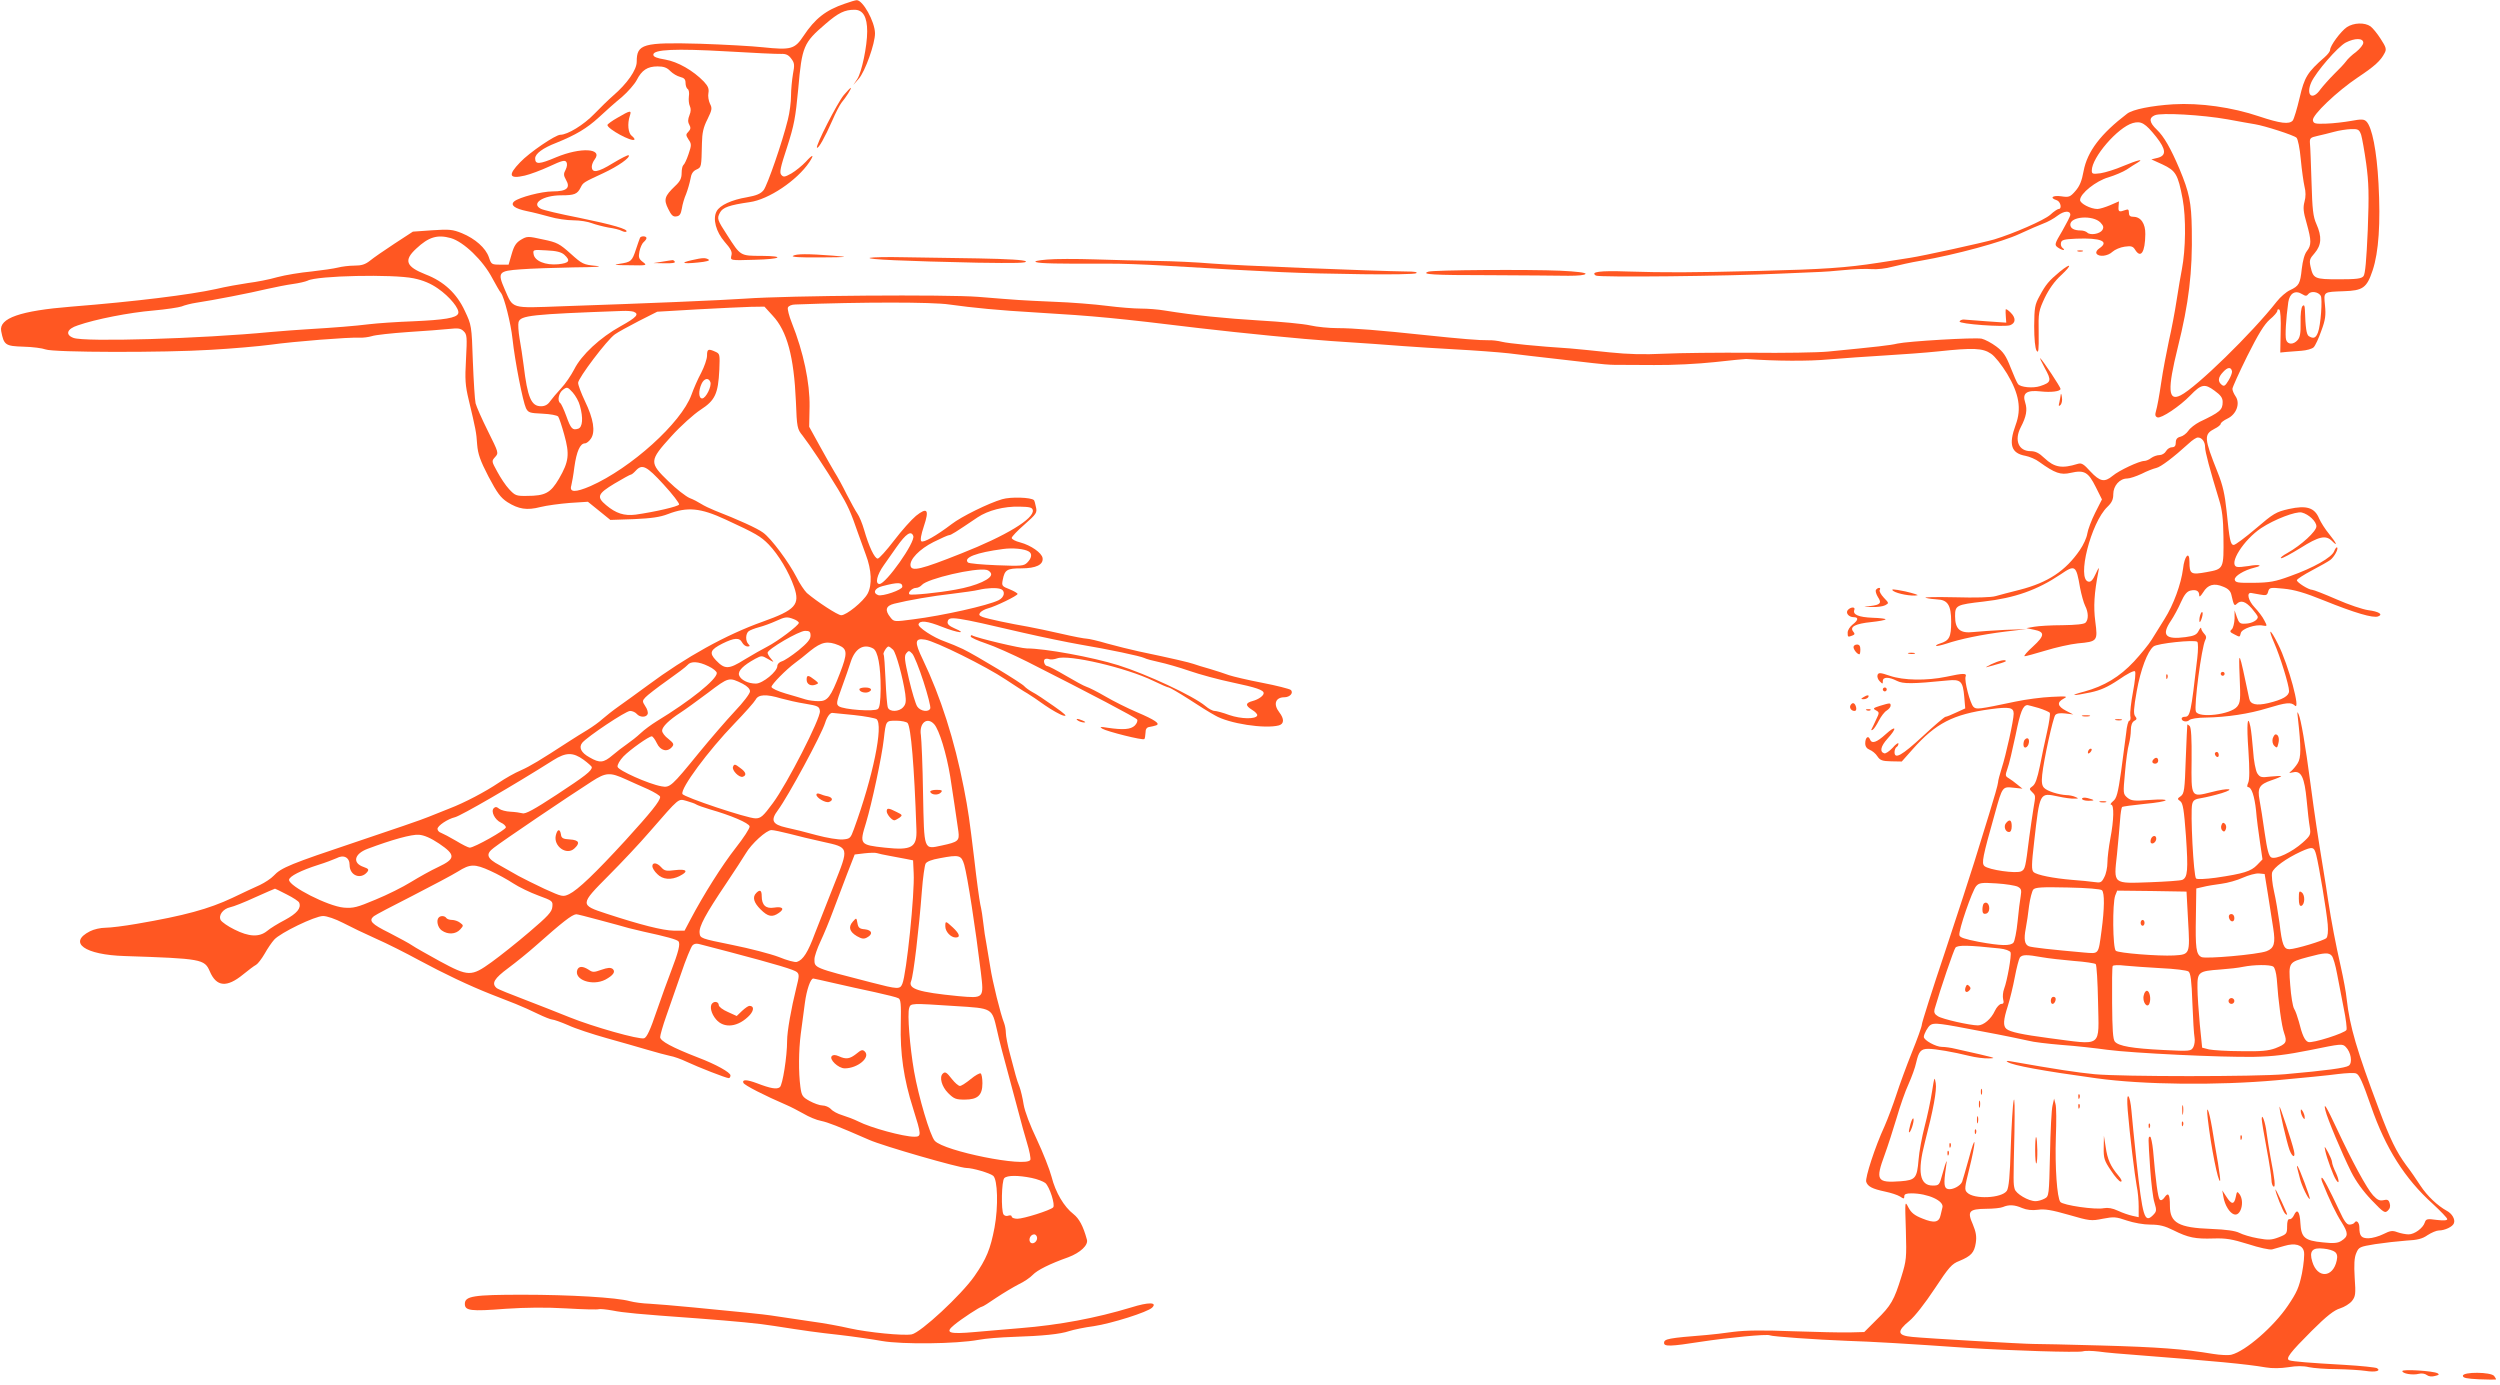 <?xml version="1.0" standalone="no"?>
<!DOCTYPE svg PUBLIC "-//W3C//DTD SVG 20010904//EN"
 "http://www.w3.org/TR/2001/REC-SVG-20010904/DTD/svg10.dtd">
<svg version="1.0" xmlns="http://www.w3.org/2000/svg"
 width="1280pt" height="709pt" viewBox="0 0 1280 709"
 preserveAspectRatio="xMidYMid meet">
<g transform="translate(0,709) scale(0.1,-0.1)"
fill="#ff5722" stroke="none">
<path d="M4325 7071 c-97 -33 -152 -76 -211 -165 -45 -68 -64 -73 -208 -58
-55 6 -200 14 -321 18 -294 8 -325 -1 -325 -92 0 -42 -49 -112 -121 -174 -22
-19 -66 -62 -97 -94 -53 -55 -136 -106 -173 -106 -25 0 -159 -91 -206 -141
-64 -66 -57 -87 24 -68 26 6 83 27 126 47 64 30 80 34 87 22 5 -8 4 -23 -4
-39 -11 -20 -11 -29 2 -52 24 -41 4 -59 -68 -59 -57 0 -171 -30 -197 -51 -22
-19 2 -37 65 -50 31 -6 84 -20 117 -29 33 -10 88 -18 121 -18 33 0 75 -7 95
-15 19 -7 57 -17 84 -22 28 -4 58 -11 68 -17 10 -5 21 -7 24 -4 12 12 -71 36
-242 71 -97 19 -186 40 -196 46 -52 27 11 69 105 69 67 0 82 6 99 40 13 26 14
26 117 74 75 35 139 80 129 91 -4 3 -40 -16 -82 -41 -76 -47 -107 -52 -107
-17 0 10 7 27 15 37 43 57 -72 63 -197 11 -87 -37 -108 -38 -108 -6 0 24 39
53 109 80 99 40 156 74 217 130 33 31 86 78 118 104 31 27 65 66 76 87 26 51
55 70 107 70 31 0 48 -6 65 -24 13 -13 35 -26 51 -30 20 -5 27 -12 27 -31 0
-13 5 -27 11 -31 6 -3 9 -20 6 -38 -2 -17 0 -39 5 -49 6 -13 6 -28 -2 -47 -8
-20 -9 -34 -1 -48 9 -16 7 -24 -4 -36 -14 -14 -14 -18 0 -40 16 -23 16 -29 0
-76 -9 -27 -21 -52 -26 -55 -5 -4 -9 -22 -9 -41 0 -27 -8 -43 -34 -67 -53 -51
-59 -68 -35 -116 16 -33 25 -42 42 -39 17 2 23 12 28 40 3 21 13 55 22 75 8
21 18 55 22 76 4 27 13 41 31 49 26 12 25 12 28 136 1 51 7 80 28 121 24 49
25 57 13 80 -7 15 -11 39 -8 54 4 22 -1 35 -23 59 -55 57 -134 102 -198 113
-43 7 -61 14 -61 25 0 27 113 32 375 17 135 -8 260 -14 279 -13 25 1 38 -5 52
-24 17 -22 18 -32 9 -79 -5 -30 -10 -80 -10 -112 0 -31 -7 -86 -16 -121 -29
-118 -105 -336 -124 -361 -15 -19 -36 -28 -86 -37 -78 -13 -139 -41 -155 -72
-21 -39 -3 -105 41 -156 31 -35 40 -52 35 -69 -6 -27 -10 -27 120 -23 133 3
160 19 34 20 -109 0 -107 -1 -175 105 -52 80 -54 86 -38 116 14 27 48 39 152
54 97 13 243 111 306 205 27 41 18 42 -18 2 -19 -20 -52 -47 -74 -60 -34 -19
-41 -20 -52 -7 -10 12 -4 39 30 142 36 112 43 150 57 298 19 218 27 236 139
332 67 58 99 73 149 73 44 0 65 -37 65 -111 0 -75 -28 -209 -51 -244 l-20 -30
28 32 c32 36 84 181 83 233 -1 60 -63 171 -94 169 -6 0 -33 -8 -61 -18z"/>
<path d="M12016 6951 c-31 -21 -86 -95 -86 -117 0 -7 -12 -23 -27 -36 -90 -79
-104 -102 -129 -209 -13 -56 -29 -108 -35 -116 -18 -21 -64 -15 -172 21 -139
47 -302 70 -440 62 -111 -7 -207 -26 -236 -48 -135 -103 -204 -193 -223 -294
-9 -50 -20 -77 -42 -102 -27 -31 -33 -33 -73 -27 -44 6 -61 -8 -23 -20 20 -6
29 -45 10 -45 -5 0 -25 -13 -43 -30 -32 -28 -188 -96 -287 -126 -63 -18 -364
-84 -430 -94 -30 -5 -102 -16 -160 -25 -168 -26 -285 -34 -610 -42 -356 -9
-482 -9 -680 -3 -140 5 -189 -2 -159 -21 16 -10 672 -3 944 10 105 5 199 9
210 9 11 0 63 4 115 9 52 5 117 8 143 5 28 -2 73 3 105 12 32 8 97 23 146 31
179 31 417 96 505 137 47 22 103 46 124 54 20 7 53 25 72 40 33 25 65 27 65 4
0 -7 -19 -43 -41 -82 -40 -67 -41 -72 -23 -85 10 -7 23 -13 28 -13 6 0 5 4 -2
9 -8 5 -12 17 -10 27 3 16 14 19 78 22 127 5 172 -14 118 -50 -12 -8 -18 -19
-14 -26 11 -19 58 -14 82 9 12 11 40 23 62 26 34 5 43 2 54 -16 29 -46 51 -13
52 80 1 54 -23 89 -61 89 -17 0 -23 6 -23 21 0 16 -4 19 -17 14 -33 -12 -38
-10 -36 17 l2 27 -46 -20 c-24 -10 -53 -19 -64 -19 -35 0 -89 28 -89 46 0 33
82 98 145 116 33 10 75 28 94 40 19 13 44 29 55 35 38 23 -1 13 -73 -17 -39
-17 -91 -33 -116 -37 -40 -5 -45 -4 -45 14 0 67 133 221 210 243 43 12 64 -1
120 -71 50 -64 53 -95 8 -107 l-33 -8 57 -26 c68 -32 79 -50 103 -176 18 -97
16 -258 -4 -362 -5 -25 -17 -94 -26 -153 -9 -60 -27 -155 -40 -211 -12 -57
-31 -154 -40 -217 -9 -63 -21 -127 -26 -142 -6 -21 -5 -29 7 -34 19 -7 115 57
169 113 55 57 73 61 123 24 32 -23 42 -37 42 -58 0 -41 -13 -52 -118 -102 -23
-12 -49 -32 -58 -46 -9 -13 -27 -27 -40 -30 -17 -4 -24 -13 -24 -30 0 -17 -6
-24 -20 -24 -10 0 -24 -9 -30 -20 -6 -11 -21 -20 -33 -20 -13 0 -32 -7 -43
-15 -10 -8 -26 -15 -35 -15 -26 0 -130 -49 -162 -76 -42 -35 -65 -30 -114 22
-35 39 -46 45 -65 39 -81 -25 -119 -19 -171 30 -27 26 -46 35 -70 35 -62 0
-85 56 -51 122 29 55 35 90 23 127 -16 48 7 65 79 57 53 -6 102 0 102 13 0 9
-88 142 -103 156 -6 6 4 -16 22 -49 36 -65 34 -74 -24 -93 -36 -12 -101 -6
-113 11 -5 6 -22 44 -38 85 -23 59 -37 80 -73 107 -24 18 -58 36 -75 40 -39 7
-375 -13 -431 -25 -37 -9 -100 -16 -355 -41 -52 -5 -230 -8 -395 -6 -165 1
-365 -1 -445 -5 -105 -5 -182 -3 -280 7 -74 8 -164 17 -200 20 -170 11 -318
26 -350 34 -19 5 -51 9 -70 8 -41 -1 -141 7 -330 27 -225 24 -362 35 -442 35
-42 0 -105 6 -140 14 -35 8 -151 19 -258 25 -180 11 -331 26 -486 51 -34 6
-89 10 -122 10 -34 0 -112 6 -174 14 -62 8 -185 18 -273 21 -180 8 -174 8
-385 25 -163 13 -972 7 -1195 -9 -113 -8 -516 -25 -935 -39 -270 -10 -251 -15
-296 87 -38 87 -32 94 82 102 49 4 170 8 269 10 121 1 158 4 114 8 -62 6 -68
9 -127 62 -57 51 -69 58 -142 73 -77 17 -81 17 -112 -1 -25 -15 -36 -31 -48
-73 l-16 -55 -44 0 c-43 0 -45 2 -57 38 -16 47 -70 95 -138 123 -47 19 -64 21
-152 15 l-99 -7 -95 -62 c-52 -34 -108 -73 -125 -87 -24 -19 -43 -25 -80 -25
-27 0 -65 -5 -84 -10 -20 -5 -81 -14 -135 -20 -55 -5 -134 -18 -175 -29 -41
-12 -109 -25 -150 -30 -41 -6 -115 -19 -165 -31 -132 -29 -412 -64 -740 -90
-261 -21 -371 -59 -359 -125 14 -72 21 -77 114 -80 47 -1 98 -8 113 -14 40
-16 609 -17 847 -2 107 6 245 18 305 26 122 17 401 39 454 36 19 -1 49 3 65 8
17 6 101 15 186 21 85 5 180 13 211 16 45 5 58 3 73 -12 17 -16 18 -30 12
-142 -6 -106 -4 -135 14 -210 36 -151 39 -166 43 -228 4 -48 15 -81 58 -164
45 -85 62 -108 97 -131 57 -36 100 -43 169 -25 32 8 100 17 150 21 l93 6 57
-46 58 -47 120 4 c89 4 134 10 175 26 99 38 166 32 295 -28 156 -72 180 -86
221 -128 50 -52 103 -140 130 -218 31 -90 7 -117 -161 -177 -188 -67 -392
-180 -590 -327 -49 -36 -115 -84 -145 -105 -30 -21 -68 -51 -85 -66 -16 -15
-51 -40 -77 -56 -25 -15 -67 -41 -93 -58 -154 -100 -199 -127 -248 -149 -31
-13 -82 -42 -114 -64 -67 -45 -174 -102 -253 -132 -30 -12 -77 -31 -105 -42
-27 -12 -194 -69 -370 -128 -337 -113 -385 -132 -424 -174 -13 -14 -45 -35
-70 -47 -25 -11 -89 -41 -141 -66 -121 -57 -245 -91 -490 -133 -63 -11 -135
-20 -160 -20 -25 0 -60 -8 -79 -18 -115 -58 -28 -121 179 -127 393 -13 407
-16 434 -78 34 -80 87 -85 171 -16 27 22 56 44 66 49 9 5 29 31 44 57 15 27
37 59 49 72 31 35 209 121 250 121 20 0 63 -15 102 -35 38 -20 113 -56 169
-81 55 -24 154 -74 220 -110 128 -69 256 -130 370 -175 39 -15 95 -37 125 -49
30 -12 82 -35 114 -51 33 -16 66 -29 73 -29 8 0 45 -13 82 -29 36 -17 125 -46
196 -66 72 -20 166 -47 210 -60 44 -13 96 -27 115 -31 19 -3 58 -17 85 -30 62
-29 203 -84 216 -84 5 0 9 6 9 14 0 15 -75 57 -165 91 -134 52 -195 85 -195
105 0 10 14 59 31 107 17 48 51 147 76 218 24 72 51 136 58 144 11 11 22 12
52 3 21 -5 83 -22 138 -36 246 -65 331 -91 345 -103 13 -12 12 -21 -3 -81 -26
-105 -47 -223 -47 -271 0 -80 -23 -226 -37 -237 -15 -13 -48 -7 -118 20 -51
19 -76 20 -69 2 4 -12 110 -66 224 -115 19 -8 57 -28 84 -43 27 -16 67 -33 90
-37 37 -8 81 -25 246 -97 69 -31 462 -144 498 -144 32 0 120 -26 137 -40 23
-19 27 -157 7 -265 -21 -110 -41 -160 -103 -249 -67 -96 -275 -289 -321 -298
-43 -8 -224 10 -318 31 -47 11 -134 27 -195 35 -60 9 -139 21 -175 26 -36 6
-110 15 -165 20 -55 5 -174 17 -265 26 -91 9 -192 17 -225 19 -33 1 -78 7
-100 13 -68 19 -309 33 -549 33 -253 0 -296 -7 -296 -47 0 -35 30 -39 209 -25
106 7 206 8 310 2 85 -5 160 -7 167 -4 7 2 38 -1 71 -7 55 -11 127 -18 433
-40 197 -15 316 -26 395 -39 160 -25 216 -33 335 -46 69 -8 166 -22 216 -31
104 -18 380 -15 494 6 36 7 115 13 175 15 154 5 243 14 290 30 22 7 78 19 125
25 92 14 276 72 299 95 28 28 -18 29 -107 1 -182 -55 -369 -90 -567 -106 -66
-6 -172 -14 -234 -20 -133 -12 -155 -4 -106 36 37 31 133 94 143 94 4 0 36 20
72 45 36 24 88 55 115 69 28 13 60 35 73 49 23 24 86 56 182 90 61 23 103 62
95 90 -19 70 -40 108 -69 131 -48 37 -92 111 -112 191 -10 38 -44 124 -75 190
-35 73 -62 144 -68 180 -5 33 -15 74 -21 90 -7 17 -16 44 -20 60 -5 17 -18 66
-29 109 -12 44 -21 92 -21 107 0 15 -4 38 -9 51 -18 44 -60 214 -71 288 -7 41
-16 95 -20 120 -5 25 -12 70 -15 100 -3 30 -10 75 -16 100 -5 25 -19 126 -30
225 -26 214 -31 252 -54 370 -48 246 -119 468 -210 658 -44 91 -42 111 12 102
54 -9 312 -137 412 -204 47 -31 96 -63 111 -71 14 -8 55 -36 90 -61 36 -25 79
-49 95 -53 22 -5 10 7 -50 49 -44 31 -93 64 -110 72 -16 9 -34 22 -40 29 -11
15 -247 158 -315 191 -25 12 -66 29 -91 38 -59 20 -141 74 -136 89 7 21 44 17
122 -14 78 -31 133 -37 62 -7 -27 12 -38 22 -35 34 6 30 29 27 388 -57 96 -22
227 -49 290 -60 148 -25 309 -59 329 -69 9 -5 43 -14 76 -21 33 -7 103 -27
155 -45 52 -18 151 -45 219 -59 123 -26 161 -39 161 -55 0 -13 -26 -32 -56
-40 -38 -10 -39 -23 -4 -45 17 -10 29 -23 27 -29 -6 -20 -82 -19 -143 2 -32
12 -66 21 -75 21 -10 0 -31 11 -47 25 -62 52 -302 164 -446 209 -134 42 -377
86 -468 86 -33 0 -260 54 -281 67 -4 2 -7 0 -7 -6 0 -5 35 -21 77 -35 43 -14
139 -57 213 -94 328 -166 556 -286 562 -296 4 -6 -1 -20 -12 -31 -21 -20 -59
-23 -140 -11 -37 6 -42 5 -26 -5 23 -14 208 -61 215 -53 3 2 5 17 6 32 0 19 6
28 20 30 11 2 26 5 34 8 24 8 -5 28 -99 68 -47 20 -119 56 -160 80 -41 24 -85
46 -98 50 -13 4 -60 30 -106 57 -46 27 -88 49 -94 49 -13 0 -23 28 -12 35 4 3
15 3 22 0 8 -3 26 -1 40 4 57 22 356 -48 493 -115 39 -19 74 -34 79 -34 5 0
50 -26 100 -58 50 -33 111 -71 137 -85 71 -42 255 -70 327 -51 27 8 28 33 2
67 -32 41 -20 77 26 77 29 0 49 24 32 38 -7 5 -72 22 -145 36 -73 14 -149 32
-170 39 -21 8 -65 22 -98 32 -33 9 -71 21 -85 26 -23 8 -104 27 -280 64 -41 9
-114 27 -161 40 -47 14 -95 25 -105 25 -11 0 -69 11 -129 25 -61 14 -137 30
-170 36 -88 15 -207 40 -234 50 -18 7 -21 12 -12 23 7 8 24 17 39 21 39 10
152 65 152 74 0 4 -19 15 -41 24 -39 15 -41 18 -35 48 10 52 22 59 95 59 76 0
114 19 109 53 -4 26 -59 65 -115 80 -24 6 -43 16 -43 23 0 6 29 37 66 69 60
53 65 60 58 89 -3 17 -8 33 -10 35 -14 15 -120 18 -163 5 -69 -20 -209 -89
-258 -127 -79 -60 -146 -98 -156 -88 -6 6 -1 34 13 76 29 86 18 100 -40 54
-23 -19 -74 -76 -112 -126 -39 -51 -77 -93 -84 -93 -16 0 -45 61 -70 148 -9
31 -24 68 -34 82 -10 14 -34 59 -55 99 -20 41 -48 92 -61 112 -13 21 -47 82
-77 136 l-54 98 2 103 c2 121 -31 279 -91 429 -14 35 -23 71 -20 78 3 9 20 16
38 16 340 13 702 13 788 0 122 -17 254 -30 445 -41 303 -18 415 -29 835 -80
223 -26 527 -56 675 -66 149 -10 315 -21 370 -26 55 -4 177 -12 270 -17 94 -5
215 -14 270 -20 55 -7 159 -19 230 -27 72 -8 162 -19 200 -23 39 -5 88 -9 110
-9 22 0 114 -1 204 -1 95 -1 226 6 310 15 80 9 153 16 161 16 154 -11 320 -12
425 -2 72 6 200 15 285 20 85 5 209 14 275 21 178 19 227 17 269 -12 20 -13
55 -58 82 -102 62 -103 75 -180 44 -263 -37 -101 -23 -145 51 -158 20 -4 52
-17 70 -31 81 -58 109 -68 161 -56 70 16 90 4 128 -72 l32 -64 -35 -69 c-19
-38 -37 -86 -40 -106 -3 -21 -20 -58 -38 -84 -73 -107 -164 -167 -309 -204
-47 -12 -102 -26 -122 -32 -23 -7 -103 -9 -210 -6 -95 2 -162 1 -148 -3 14 -4
40 -7 58 -8 54 -2 72 -29 72 -114 0 -79 -9 -97 -58 -112 -13 -4 -21 -9 -19
-12 3 -2 26 3 51 11 71 24 181 47 301 62 l110 13 -110 -4 c-60 -3 -133 -8
-161 -11 -68 -8 -94 14 -94 81 0 56 6 59 146 75 159 18 275 59 394 139 75 51
80 48 100 -69 7 -35 18 -76 26 -92 17 -33 18 -70 2 -86 -8 -8 -49 -12 -118
-13 -58 0 -123 -4 -145 -8 l-40 -7 38 -8 c58 -11 57 -30 -4 -86 -30 -27 -49
-49 -43 -50 6 0 54 13 107 29 52 16 127 33 166 37 100 9 102 12 89 111 -10 77
-6 145 16 258 5 24 2 22 -14 -13 -14 -31 -25 -43 -37 -40 -61 11 12 302 97
383 23 22 30 38 30 65 0 43 33 80 71 80 13 0 46 11 74 24 27 14 61 27 75 30
23 5 88 54 167 126 18 17 38 30 46 30 21 0 37 -22 37 -49 0 -24 24 -114 72
-271 15 -48 21 -96 22 -185 2 -169 2 -168 -85 -184 -82 -15 -89 -11 -89 53 0
58 -26 30 -33 -37 -10 -77 -48 -183 -95 -257 -22 -36 -52 -84 -66 -106 -14
-23 -55 -73 -90 -111 -73 -78 -152 -126 -255 -154 -81 -21 -61 -24 33 -4 51
11 87 27 144 65 41 29 78 48 83 43 5 -5 0 -52 -10 -105 -10 -53 -16 -108 -14
-122 3 -14 1 -26 -5 -26 -5 0 -13 -28 -16 -63 -4 -34 -16 -123 -26 -197 -16
-112 -23 -138 -41 -152 -12 -10 -16 -18 -10 -18 16 0 14 -80 -4 -173 -8 -43
-15 -99 -15 -123 0 -25 -7 -59 -16 -75 -14 -28 -19 -30 -52 -25 -20 3 -71 8
-112 11 -97 8 -182 25 -198 40 -11 10 -11 37 3 156 29 255 27 251 123 231 32
-7 69 -12 83 -11 22 0 23 1 4 9 -11 5 -31 9 -45 9 -39 2 -98 20 -114 37 -11
11 -14 28 -10 67 8 77 55 290 67 306 8 9 24 11 52 8 l40 -5 -37 19 c-44 23
-48 43 -12 62 23 12 16 13 -63 9 -48 -2 -131 -13 -183 -24 -195 -41 -201 -41
-216 -27 -17 17 -48 135 -40 155 7 18 -11 18 -99 -1 -101 -21 -219 -19 -289 5
-50 17 -58 17 -63 4 -3 -9 2 -23 11 -32 15 -15 16 -15 16 1 0 22 31 22 72 1
32 -16 78 -16 259 2 68 7 79 -3 86 -84 l5 -59 -46 -21 c-25 -12 -50 -22 -55
-22 -5 0 -58 -45 -117 -100 -107 -99 -144 -119 -144 -81 0 11 5 23 10 26 6 3
10 11 10 18 0 6 -14 -3 -30 -22 -17 -18 -36 -31 -43 -28 -24 8 -18 36 17 75
51 56 45 72 -9 23 -47 -43 -72 -51 -81 -26 -9 22 -24 8 -24 -21 0 -16 8 -27
23 -33 13 -5 31 -20 39 -33 14 -21 25 -25 71 -26 l54 -1 56 63 c118 133 207
179 398 205 97 13 119 9 119 -23 0 -34 -40 -214 -61 -278 -10 -32 -19 -65 -19
-74 0 -9 -21 -83 -46 -163 -25 -80 -59 -191 -76 -246 -17 -55 -84 -261 -149
-457 -66 -196 -119 -364 -119 -373 0 -10 -23 -74 -51 -143 -28 -70 -64 -168
-80 -218 -16 -49 -43 -121 -60 -160 -49 -106 -100 -264 -94 -285 8 -24 31 -36
97 -50 29 -6 63 -17 76 -25 19 -13 22 -13 22 1 0 11 10 15 36 15 85 0 170 -39
159 -73 -2 -7 -6 -24 -9 -38 -8 -38 -32 -43 -93 -18 -41 16 -58 30 -72 57 -18
35 -18 35 -13 -116 4 -144 3 -155 -23 -239 -37 -120 -53 -148 -127 -220 l-63
-63 -75 -2 c-41 -1 -172 2 -290 6 -156 6 -240 5 -305 -3 -49 -7 -110 -14 -135
-16 -200 -16 -220 -20 -220 -41 0 -19 34 -18 187 6 137 21 343 41 355 33 11
-6 237 -22 393 -28 129 -4 315 -15 615 -36 220 -14 567 -25 594 -18 12 4 49 3
82 -1 32 -5 127 -13 209 -19 386 -30 546 -45 645 -62 35 -6 77 -5 117 1 41 7
77 7 105 0 24 -5 88 -10 143 -10 55 -1 121 -5 147 -9 49 -8 81 0 58 14 -7 4
-82 12 -168 17 -178 10 -261 17 -280 23 -22 8 3 40 114 151 77 77 115 106 145
115 22 7 50 24 61 38 18 23 20 35 14 119 -4 68 -2 103 8 126 13 31 17 33 97
46 46 7 117 15 158 18 58 3 83 9 110 28 20 13 46 24 58 24 30 0 71 19 77 37 8
20 -10 50 -37 64 -47 26 -99 75 -134 128 -20 31 -53 79 -74 106 -49 67 -81
131 -139 286 -113 301 -149 421 -165 564 -3 33 -17 107 -30 165 -27 119 -48
230 -65 340 -6 41 -17 113 -25 160 -27 164 -44 276 -65 435 -27 205 -49 331
-61 358 -7 17 -8 13 -4 -18 17 -152 17 -205 -1 -233 -9 -15 -25 -33 -33 -40
-14 -10 -12 -11 11 -6 40 9 57 -26 68 -142 5 -55 12 -117 16 -139 6 -38 4 -43
-36 -79 -55 -49 -137 -88 -161 -76 -13 7 -21 38 -34 127 -9 65 -21 140 -26
166 -12 63 -1 81 61 102 27 9 50 19 50 21 0 2 -24 1 -54 -2 -49 -6 -55 -4 -69
17 -8 14 -18 63 -21 114 -4 50 -10 106 -14 125 -15 69 -20 12 -10 -125 6 -95
6 -146 -1 -162 -6 -14 -7 -23 -1 -23 18 0 33 -46 41 -120 3 -41 13 -114 20
-162 l13 -88 -28 -29 c-31 -32 -68 -44 -211 -65 -53 -7 -95 -9 -101 -4 -13 10
-30 341 -20 381 5 20 14 26 48 31 24 4 70 15 103 25 76 24 34 28 -54 5 -104
-26 -102 -29 -100 163 1 111 -2 168 -10 176 -6 6 -12 9 -12 7 -1 -3 -4 -83 -8
-178 -5 -156 -8 -175 -25 -188 -19 -13 -19 -15 -3 -26 14 -11 19 -43 29 -178
12 -176 9 -213 -19 -225 -10 -4 -83 -9 -163 -12 -195 -7 -188 -12 -171 143 6
66 14 145 16 178 2 32 7 61 10 64 3 3 55 10 115 16 130 12 149 29 23 20 -77
-6 -91 -4 -111 12 -22 19 -22 21 -12 129 5 61 14 126 20 145 5 19 10 52 10 72
0 24 6 40 17 47 14 7 15 12 5 24 -9 11 -8 39 8 128 20 111 55 204 86 229 18
16 212 36 224 24 5 -5 5 -41 0 -84 -33 -287 -36 -300 -65 -300 -8 0 -15 -4
-15 -9 0 -15 27 -20 39 -8 7 7 44 13 84 13 109 2 222 19 316 48 95 29 121 32
140 14 33 -34 -32 209 -85 313 -41 83 -55 87 -20 7 30 -68 76 -216 76 -246 0
-25 -32 -44 -107 -62 -61 -14 -91 -7 -97 23 -53 252 -55 258 -49 112 5 -117 4
-132 -13 -153 -34 -41 -198 -60 -211 -25 -11 27 29 329 48 366 7 12 5 22 -6
33 -8 9 -15 21 -15 27 0 7 -6 1 -13 -13 -10 -20 -23 -26 -67 -32 -104 -14
-125 10 -74 85 14 21 37 63 50 93 17 38 30 55 48 60 30 7 46 -1 46 -24 0 -11
7 -5 20 15 24 40 56 49 103 29 26 -10 38 -23 42 -43 12 -53 15 -57 27 -45 21
21 45 13 77 -23 17 -20 31 -39 31 -44 0 -16 -30 -33 -62 -34 -29 -2 -34 2 -45
33 l-12 35 0 -42 c-1 -23 -7 -48 -14 -55 -12 -10 -10 -15 11 -25 31 -16 29
-17 35 6 5 22 76 46 113 38 23 -4 23 -3 7 27 -8 17 -31 47 -50 67 -32 34 -42
76 -17 73 5 -1 25 -4 45 -8 32 -6 37 -4 42 15 6 21 10 22 79 15 54 -5 107 -20
208 -61 156 -63 251 -91 276 -81 27 10 4 25 -51 32 -28 4 -100 28 -161 55 -62
27 -118 49 -125 49 -19 0 -79 38 -79 49 0 6 35 28 78 51 42 22 84 46 93 53 20
15 43 57 35 64 -3 3 -10 -6 -15 -19 -12 -32 -105 -85 -226 -128 -76 -28 -105
-33 -185 -34 -82 -1 -95 1 -98 16 -3 18 48 49 102 62 47 11 22 18 -31 8 -27
-4 -54 -7 -61 -4 -43 14 35 138 125 198 68 45 178 87 208 80 36 -9 75 -46 75
-71 0 -25 -77 -96 -148 -136 -24 -13 -39 -25 -33 -27 6 -2 50 22 99 52 95 60
130 68 162 36 32 -32 23 -11 -15 36 -20 24 -42 59 -51 79 -23 56 -64 69 -155
49 -66 -15 -79 -23 -169 -100 -54 -46 -105 -84 -113 -84 -17 0 -22 24 -37 175
-9 84 -19 130 -45 195 -71 178 -72 196 -16 225 17 8 31 20 31 25 0 6 16 18 35
27 46 22 66 78 41 114 -9 13 -16 30 -16 38 0 8 34 83 76 168 57 114 87 162
115 187 22 18 39 38 39 45 0 7 4 9 10 6 6 -3 9 -51 7 -113 l-2 -107 30 3 c17
1 52 4 78 6 27 2 55 10 63 18 8 8 26 46 39 84 21 56 24 80 19 130 -7 72 -10
69 96 73 98 3 118 17 148 107 31 93 41 241 30 444 -9 168 -33 289 -62 318 -12
12 -25 13 -78 3 -34 -6 -92 -13 -128 -14 -56 -2 -65 0 -68 17 -5 26 124 149
232 221 84 56 115 84 135 123 11 20 8 30 -20 73 -17 27 -41 56 -52 64 -30 21
-86 19 -121 -4z m84 -80 c0 -10 -17 -31 -37 -47 -21 -15 -44 -37 -52 -49 -8
-11 -35 -40 -61 -65 -25 -25 -56 -60 -69 -77 -41 -60 -77 -32 -47 36 25 54
135 181 176 203 47 24 90 24 90 -1z m-695 -392 c61 -11 124 -23 140 -25 50 -8
199 -56 213 -69 7 -6 17 -54 22 -111 5 -54 14 -117 19 -139 7 -27 7 -53 0 -78
-8 -30 -6 -52 11 -110 25 -90 25 -112 1 -143 -12 -15 -21 -49 -26 -91 -8 -76
-14 -87 -61 -109 -19 -9 -49 -35 -67 -58 -126 -161 -413 -441 -492 -480 -65
-33 -68 30 -15 244 57 229 76 385 72 605 -2 139 -13 190 -63 310 -45 106 -80
167 -116 201 -39 37 -42 61 -10 74 32 14 243 2 372 -21z m684 -79 c5 -17 17
-83 26 -148 13 -97 15 -156 8 -339 -7 -158 -13 -226 -22 -237 -11 -13 -35 -16
-126 -16 -125 0 -131 3 -145 65 -7 32 -5 40 21 69 35 41 38 84 9 149 -17 38
-21 74 -25 214 -3 92 -6 181 -8 198 -2 27 1 31 38 39 22 5 60 14 85 21 25 7
64 13 87 14 37 1 42 -2 52 -29z m-1335 -449 c16 -17 18 -25 10 -39 -13 -20
-62 -28 -77 -13 -6 6 -21 11 -33 11 -35 0 -54 11 -54 30 0 42 115 50 154 11z
m-8446 -80 c66 -19 165 -114 213 -206 18 -33 37 -67 44 -75 16 -19 51 -157 59
-235 12 -113 53 -321 69 -355 12 -23 19 -25 84 -28 41 -2 75 -8 81 -15 5 -7
19 -49 31 -93 28 -100 24 -137 -27 -225 -43 -73 -70 -88 -165 -88 -54 -1 -60
2 -90 34 -18 19 -45 60 -61 90 -29 53 -30 54 -11 75 19 21 18 22 -37 133 -31
62 -59 126 -63 142 -4 17 -10 113 -14 215 -6 183 -7 186 -41 258 -41 89 -107
151 -201 187 -101 40 -113 72 -48 132 64 60 108 73 177 54z m581 -85 c34 -31
26 -43 -31 -49 -66 -6 -121 17 -126 52 -4 23 -2 23 66 19 51 -2 76 -9 91 -22z
m-771 -121 c48 -10 87 -26 124 -52 61 -42 113 -106 104 -128 -8 -23 -71 -33
-231 -40 -82 -3 -184 -10 -225 -15 -73 -9 -170 -17 -320 -26 -41 -2 -124 -9
-185 -14 -354 -34 -953 -52 -1009 -30 -43 16 -34 46 22 64 91 32 266 66 386
76 67 6 132 16 146 21 14 6 48 15 75 19 87 13 277 50 360 70 44 10 105 22 135
26 30 4 64 12 75 17 47 26 438 34 543 12z m9702 -79 c14 15 49 10 62 -10 10
-14 0 -153 -14 -188 -11 -29 -23 -34 -47 -19 -12 8 -17 43 -20 136 -1 21 -4
26 -12 18 -7 -7 -11 -42 -10 -84 1 -55 -3 -76 -15 -90 -22 -25 -51 -24 -59 1
-6 19 -1 107 11 193 7 46 36 63 71 41 18 -11 23 -11 33 2z m-7864 -112 c74
-79 109 -210 119 -439 5 -134 7 -142 34 -175 37 -48 116 -166 182 -275 51 -85
64 -114 104 -230 10 -27 27 -75 38 -105 30 -78 33 -156 9 -200 -22 -40 -108
-110 -135 -110 -18 0 -126 71 -176 114 -12 12 -37 48 -53 81 -39 76 -129 198
-171 228 -29 22 -129 67 -247 113 -25 10 -56 25 -70 34 -14 9 -40 23 -59 30
-19 8 -68 46 -108 85 -100 97 -100 105 14 231 49 54 115 113 150 136 74 48 90
81 96 205 3 78 3 82 -20 92 -37 17 -43 14 -43 -20 0 -17 -14 -57 -30 -88 -17
-31 -39 -82 -50 -113 -52 -143 -309 -375 -517 -467 -77 -33 -109 -33 -98 3 3
11 11 55 16 96 11 78 29 120 54 120 8 0 22 11 31 25 23 35 13 100 -31 191 -19
40 -35 82 -35 94 0 24 148 220 188 248 15 11 70 41 122 68 l95 48 205 12 c113
6 236 12 274 13 l70 1 42 -46z m-712 20 c31 -12 15 -29 -66 -74 -105 -58 -201
-147 -238 -221 -16 -31 -46 -75 -67 -97 -21 -23 -46 -52 -56 -66 -12 -18 -27
-26 -47 -26 -50 0 -69 44 -89 210 -5 41 -15 104 -21 138 -6 35 -8 72 -5 83 11
34 63 40 532 57 23 1 48 -1 57 -4z m8184 -305 c1 -8 -7 -29 -18 -47 -17 -28
-23 -32 -35 -22 -21 17 -19 38 8 66 23 25 40 26 45 3z m-7791 -55 c8 -21 -23
-84 -42 -84 -18 0 -20 38 -3 75 13 28 36 33 45 9z m-668 -121 c18 -63 14 -111
-9 -118 -29 -9 -37 -1 -61 66 -12 33 -26 62 -30 65 -17 10 -9 53 14 69 21 15
23 14 49 -14 15 -17 32 -47 37 -68z m429 -404 c46 -50 81 -96 79 -102 -3 -10
-124 -38 -223 -52 -58 -7 -100 6 -151 49 -50 42 -43 58 43 110 42 25 80 46 84
46 4 0 15 9 25 20 33 36 55 25 143 -71z m1890 -131 c8 -43 -136 -131 -367
-222 -206 -82 -253 -93 -259 -63 -6 32 46 86 118 122 38 19 74 35 79 35 10 0
32 14 146 91 54 36 135 57 215 55 52 -1 65 -4 68 -18z m-612 -132 c12 -31
-140 -246 -173 -246 -24 0 -13 47 22 96 19 27 49 69 66 94 48 68 74 85 85 56z
m592 -80 c18 -11 14 -34 -8 -56 -18 -18 -29 -19 -157 -14 -76 3 -142 9 -147
14 -25 25 43 51 179 69 50 7 111 1 133 -13z m-194 -112 c10 -26 -73 -64 -182
-83 -86 -16 -226 -30 -235 -24 -12 7 13 33 33 33 10 0 23 7 30 15 27 32 275
90 332 77 9 -2 19 -10 22 -18z m-454 -68 c0 -16 -102 -51 -124 -43 -29 11 -18
36 22 46 80 21 102 20 102 -3z m504 -12 c25 -10 19 -42 -11 -57 -54 -27 -286
-79 -437 -98 -98 -13 -99 -13 -117 10 -30 37 -24 59 19 70 72 18 198 40 298
51 55 7 116 15 135 20 43 10 93 12 113 4z m-1060 -154 c14 -5 26 -14 26 -19 0
-13 -109 -95 -162 -122 -24 -12 -76 -42 -116 -66 -81 -51 -101 -51 -146 -4
-36 38 -30 54 33 86 61 30 87 32 101 5 6 -11 18 -20 27 -20 13 0 14 3 5 12
-16 16 -15 53 1 66 6 5 31 15 54 21 23 6 61 20 85 31 50 23 58 23 92 10z m86
-85 c0 -18 -17 -38 -62 -75 -35 -28 -73 -53 -85 -56 -13 -4 -23 -14 -23 -24 0
-28 -75 -90 -110 -90 -40 0 -78 19 -86 43 -7 22 21 50 83 84 32 17 34 17 65
-1 33 -19 33 -19 16 1 -10 11 -18 25 -18 31 0 18 161 112 192 112 23 0 28 -4
28 -25z m145 -49 c44 -19 45 -41 5 -144 -47 -122 -63 -142 -108 -142 -22 0
-52 4 -68 9 -16 5 -62 19 -101 30 -41 12 -73 27 -73 34 0 13 75 89 121 123 14
10 50 38 78 62 58 46 88 52 146 28z m175 -16 c25 -13 39 -90 39 -207 -1 -66
-5 -95 -14 -103 -18 -15 -177 -3 -200 14 -14 10 -13 20 15 96 17 47 38 106 46
132 22 68 66 94 114 68z m103 -7 c16 -19 50 -143 62 -226 5 -39 3 -53 -11 -68
-21 -24 -69 -25 -78 -2 -4 9 -9 73 -12 142 -3 69 -7 128 -10 130 -5 6 16 41
25 41 4 0 15 -8 24 -17z m155 -162 c22 -68 38 -130 35 -138 -8 -21 -51 -15
-67 10 -8 12 -27 75 -42 139 -23 99 -25 119 -14 133 12 15 15 15 31 -2 9 -10
35 -74 57 -142z m-1101 78 c24 -11 43 -27 43 -35 0 -33 -137 -143 -308 -247
-26 -16 -63 -43 -82 -61 -19 -18 -51 -43 -70 -56 -19 -13 -53 -39 -74 -57 -46
-39 -65 -41 -117 -11 -44 24 -57 51 -38 75 27 32 223 163 245 163 12 0 27 -7
34 -15 16 -19 49 -19 56 -1 3 8 -2 26 -12 40 -16 25 -16 28 1 46 9 10 59 49
110 85 51 36 99 72 105 80 17 21 56 19 107 -6z m176 -90 c24 -13 37 -26 37
-39 0 -11 -35 -57 -78 -102 -43 -46 -125 -141 -184 -213 -140 -172 -148 -179
-191 -171 -67 12 -222 82 -225 100 -2 10 11 33 30 53 34 35 130 103 145 103 5
0 17 -16 26 -35 18 -39 54 -48 78 -19 11 13 8 19 -19 41 -18 13 -32 32 -32 42
0 20 36 55 95 93 22 14 85 60 140 101 107 81 107 81 178 46z m196 -75 c29 -8
85 -21 124 -27 66 -11 72 -14 75 -38 4 -36 -168 -373 -241 -471 -50 -68 -62
-78 -89 -78 -42 0 -368 109 -374 125 -11 28 132 221 266 360 53 55 102 110
109 123 14 27 54 29 130 6z m6439 -49 c28 -9 54 -20 57 -25 3 -5 -3 -49 -14
-97 -11 -49 -28 -128 -37 -176 -13 -63 -23 -92 -37 -102 -18 -13 -18 -15 -3
-30 19 -19 19 -16 7 -86 -5 -30 -14 -94 -21 -144 -20 -160 -21 -165 -41 -176
-25 -13 -167 7 -189 27 -15 15 -10 43 55 273 37 134 38 134 93 128 l47 -5 -26
21 c-14 12 -35 27 -45 33 -17 10 -18 14 -6 48 8 20 26 98 42 173 24 119 37
152 61 153 3 0 28 -7 57 -15z m-6066 -36 c57 -6 109 -16 116 -21 36 -30 -18
-295 -116 -563 -17 -47 -20 -50 -57 -53 -21 -2 -82 8 -134 22 -53 15 -123 32
-156 39 -71 16 -81 37 -42 89 53 72 223 386 242 448 9 29 24 50 36 50 4 0 55
-5 111 -11z m275 -41 c17 -22 34 -219 45 -543 4 -94 -23 -110 -161 -95 -130
14 -131 17 -97 127 30 100 81 338 91 428 11 96 10 95 64 95 27 0 53 -6 58 -12z
m136 -6 c26 -29 63 -151 82 -267 9 -56 35 -232 42 -282 6 -48 -1 -54 -85 -72
-94 -20 -90 -30 -96 266 -2 142 -8 276 -11 299 -10 62 32 96 68 56z m-1795
-182 c23 -17 42 -34 42 -38 0 -19 -34 -45 -180 -141 -116 -76 -160 -100 -175
-95 -11 3 -39 7 -61 8 -23 1 -49 8 -58 15 -13 11 -20 11 -28 3 -16 -16 5 -59
37 -74 14 -6 25 -17 25 -24 0 -13 -162 -104 -185 -104 -7 0 -39 16 -70 35 -32
19 -67 37 -77 41 -10 3 -18 12 -18 20 0 16 52 51 90 60 31 8 296 161 503 292
65 41 101 41 155 2z m218 -101 c27 -12 77 -35 112 -50 34 -16 62 -33 62 -39 0
-21 -47 -79 -177 -222 -156 -170 -244 -254 -289 -276 -32 -15 -35 -14 -126 27
-51 24 -111 54 -133 66 -22 13 -66 38 -97 55 -66 35 -73 57 -30 89 43 34 377
260 502 340 73 47 93 48 176 10z m359 -128 c6 -4 37 -15 70 -25 106 -30 200
-70 203 -87 2 -9 -31 -59 -71 -110 -69 -88 -164 -238 -233 -369 l-29 -55 -55
0 c-57 1 -171 30 -345 87 -137 45 -137 46 12 196 65 65 159 165 208 222 157
180 146 171 191 159 21 -6 44 -14 49 -18z m477 -150 c40 -11 117 -29 171 -41
136 -30 135 -26 57 -221 -34 -85 -78 -197 -98 -249 -35 -95 -60 -135 -92 -145
-10 -3 -51 8 -92 25 -42 16 -149 44 -239 62 -163 33 -164 34 -167 61 -4 33 30
96 137 255 42 62 86 131 99 152 29 50 106 120 132 120 11 0 52 -9 92 -19z
m-1794 -50 c86 -58 85 -78 -4 -120 -37 -17 -99 -52 -140 -77 -40 -25 -122 -66
-181 -90 -95 -40 -114 -45 -163 -41 -80 7 -280 109 -280 142 0 18 62 49 150
77 36 11 77 27 93 34 37 20 67 4 67 -35 0 -54 57 -76 90 -36 10 13 7 17 -18
26 -59 20 -49 67 20 93 125 47 226 75 263 72 27 -2 61 -17 103 -45z m9611 -58
c14 -54 53 -287 59 -356 3 -36 0 -63 -7 -70 -13 -13 -156 -56 -189 -57 -29 0
-38 22 -51 135 -7 50 -19 122 -28 161 -9 39 -13 82 -10 96 7 26 72 73 148 108
60 27 67 25 78 -17z m-7304 -5 c28 -5 66 -12 85 -16 l35 -7 3 -65 c6 -103 -37
-518 -58 -567 -12 -29 -21 -29 -160 7 -296 76 -290 74 -290 119 0 14 14 55 31
91 17 36 46 106 64 155 19 50 51 135 72 190 l39 100 50 6 c27 3 56 4 64 1 8
-3 38 -9 65 -14z m382 -46 c17 -61 57 -321 85 -550 16 -135 17 -134 -117 -122
-203 20 -257 37 -240 77 12 29 40 263 55 461 5 67 14 130 19 140 6 11 32 21
73 28 100 19 110 16 125 -34z m-2426 -31 c36 -16 88 -45 117 -64 29 -19 87
-47 128 -62 73 -27 75 -28 72 -58 -2 -26 -23 -48 -118 -129 -63 -54 -150 -123
-193 -154 -104 -75 -118 -75 -266 5 -63 35 -126 70 -140 80 -14 10 -68 39
-118 65 -91 45 -107 62 -79 85 7 6 96 53 197 104 101 52 207 108 234 125 62
39 85 40 166 3z m9101 -121 c9 -58 21 -136 27 -173 12 -76 5 -102 -34 -117
-44 -17 -314 -41 -334 -30 -27 14 -31 45 -28 208 l2 143 35 8 c19 5 61 12 93
16 32 4 82 18 110 31 29 13 66 23 82 22 l30 -3 17 -105z m-1281 40 c18 -10 20
-17 15 -48 -4 -21 -11 -79 -16 -131 -5 -51 -15 -100 -21 -107 -15 -18 -63 -17
-179 4 -71 14 -96 22 -98 34 -5 24 66 229 86 251 15 17 27 19 104 14 48 -3 97
-11 109 -17z m431 -18 c14 -14 13 -94 -2 -206 -17 -126 -12 -119 -89 -113
-169 15 -267 26 -283 32 -22 9 -27 35 -16 92 5 26 13 79 17 116 5 37 15 74 21
82 10 12 42 14 177 11 102 -2 169 -8 175 -14z m-9293 -22 c32 -16 61 -35 63
-42 11 -28 -12 -55 -73 -88 -35 -18 -77 -44 -92 -57 -40 -32 -92 -30 -167 8
-33 16 -64 38 -70 48 -13 25 12 58 49 66 16 3 74 26 128 51 54 24 99 44 101
44 1 0 29 -13 61 -30z m9734 -134 c10 -173 10 -173 -73 -178 -78 -4 -283 12
-297 24 -16 13 -18 243 -3 283 l10 25 177 -2 178 -3 8 -149z m-8133 3 c63 -17
131 -35 150 -41 19 -5 53 -13 75 -18 116 -25 169 -40 178 -49 12 -12 1 -54
-38 -156 -15 -38 -48 -130 -73 -202 -32 -95 -50 -134 -64 -139 -25 -8 -262 59
-383 108 -55 22 -158 63 -229 90 -71 27 -136 53 -143 59 -28 24 -13 49 60 103
39 29 102 80 138 112 141 125 186 160 209 163 3 1 57 -13 120 -30z m7167 -145
c30 -3 54 -12 57 -20 6 -15 -17 -145 -33 -187 -6 -16 -8 -39 -5 -53 5 -18 2
-24 -9 -24 -9 0 -24 -16 -33 -35 -19 -42 -58 -75 -87 -75 -40 0 -183 32 -205
47 -17 10 -21 20 -17 36 31 108 98 303 107 315 12 14 65 13 225 -4z m1702 -38
c7 -8 19 -49 27 -93 8 -43 24 -122 34 -176 11 -53 17 -103 14 -110 -6 -16
-175 -70 -196 -62 -18 7 -31 36 -48 105 -7 25 -17 54 -24 65 -7 11 -16 65 -20
121 -9 118 -9 117 91 144 85 23 107 24 122 6z m-1484 -7 c33 -6 107 -14 163
-19 57 -4 107 -12 112 -16 5 -5 10 -92 12 -192 4 -242 29 -223 -252 -187 -136
18 -198 31 -217 47 -18 15 -16 46 7 117 11 35 27 101 36 149 9 48 21 93 26
100 13 15 35 15 113 1z m608 -56 c70 -3 134 -11 142 -17 11 -8 16 -46 20 -161
3 -82 8 -162 11 -177 3 -15 0 -37 -6 -49 -12 -21 -15 -22 -153 -15 -160 8
-230 20 -249 43 -10 12 -13 64 -14 197 -1 100 0 185 3 190 3 5 31 6 62 2 31
-3 113 -9 184 -13z m576 8 c8 -5 15 -31 18 -62 8 -119 25 -244 38 -279 16 -46
11 -55 -45 -77 -35 -13 -74 -17 -175 -15 -71 0 -146 5 -165 9 l-35 9 -12 119
c-6 66 -12 150 -12 187 -1 82 5 86 116 94 43 3 96 9 118 14 55 11 137 12 154
1z m-7367 -85 c57 -13 150 -34 208 -46 58 -13 112 -26 120 -31 12 -6 14 -29
12 -131 -4 -151 15 -283 63 -433 43 -137 44 -145 6 -145 -55 0 -224 46 -286
78 -22 11 -59 25 -82 32 -24 7 -50 21 -59 32 -10 10 -29 18 -43 18 -14 0 -44
11 -66 23 -36 20 -41 27 -47 72 -10 76 -9 186 2 272 6 43 15 114 21 158 9 68
29 125 43 125 3 0 51 -11 108 -24z m618 -117 c194 -12 188 -9 215 -125 9 -44
38 -153 63 -244 24 -91 49 -183 55 -205 5 -22 21 -77 34 -122 14 -45 22 -87
18 -92 -23 -39 -441 45 -489 98 -24 26 -83 225 -106 356 -22 128 -35 293 -25
324 8 25 7 25 235 10z m5254 -129 c114 -21 223 -44 244 -49 20 -6 96 -15 167
-21 72 -5 177 -17 235 -25 129 -17 580 -39 752 -36 97 2 163 10 288 35 156 32
163 33 180 16 27 -27 36 -81 16 -96 -17 -12 -113 -25 -327 -44 -150 -13 -832
-13 -974 0 -92 9 -197 25 -430 66 -21 4 -26 2 -15 -4 27 -17 178 -45 455 -83
240 -33 617 -37 920 -10 132 12 274 26 316 32 42 5 83 7 92 3 17 -6 33 -43 77
-169 74 -214 173 -370 315 -498 41 -38 75 -73 75 -79 0 -7 -19 -8 -54 -4 -49
7 -55 5 -61 -13 -9 -29 -53 -61 -83 -61 -14 0 -40 5 -57 11 -26 10 -37 8 -73
-10 -22 -11 -57 -21 -76 -21 -36 0 -46 12 -46 55 0 26 -15 41 -25 25 -3 -5
-15 -10 -26 -10 -14 0 -27 18 -50 68 -55 117 -84 172 -91 172 -4 0 -3 -10 2
-22 37 -92 70 -161 99 -206 35 -56 35 -72 -1 -95 -18 -12 -40 -14 -95 -8 -93
9 -111 24 -115 99 -3 60 -17 76 -33 40 -6 -13 -16 -22 -23 -20 -8 1 -12 -12
-12 -37 0 -37 -2 -40 -43 -56 -37 -14 -53 -15 -107 -5 -35 6 -78 19 -95 28
-20 10 -66 17 -145 20 -165 6 -210 31 -210 117 0 61 -8 73 -28 44 -9 -13 -18
-17 -24 -11 -9 9 -21 94 -34 250 -4 39 -11 72 -15 72 -11 0 -11 2 0 -165 5
-71 14 -149 22 -173 12 -40 11 -45 -9 -65 -42 -41 -52 -7 -83 275 -11 106 -23
223 -26 261 -3 37 -10 70 -16 74 -6 4 -7 -22 -3 -73 10 -122 36 -334 46 -387
6 -27 10 -73 10 -104 l0 -55 -32 7 c-18 4 -51 15 -74 26 -28 13 -51 17 -73 13
-42 -9 -208 15 -222 32 -17 21 -28 179 -23 331 3 79 3 156 -2 171 l-7 27 -8
-35 c-5 -19 -11 -132 -13 -250 -5 -212 -5 -215 -28 -227 -13 -7 -33 -13 -46
-13 -36 0 -101 38 -107 63 -7 27 -7 29 -1 292 2 122 1 184 -4 160 -5 -22 -11
-130 -15 -240 -4 -148 -10 -206 -20 -222 -26 -38 -168 -45 -203 -9 -15 14 -13
26 11 123 15 60 27 119 26 133 0 14 -13 -22 -28 -80 -16 -58 -32 -112 -35
-121 -9 -21 -49 -42 -72 -37 -21 4 -23 28 -11 108 8 53 4 46 -18 -32 -15 -56
-17 -58 -50 -58 -66 0 -79 70 -40 220 44 170 62 268 56 304 -6 36 -7 33 -19
-43 -7 -46 -24 -126 -38 -179 -14 -54 -28 -130 -31 -170 -8 -95 -16 -104 -91
-110 -123 -9 -131 4 -82 137 16 44 43 128 61 188 17 59 44 137 61 173 16 36
34 85 39 110 13 57 24 70 62 70 36 0 128 -16 209 -36 32 -8 77 -14 100 -13 45
1 44 1 -170 49 -23 6 -55 10 -70 10 -30 0 -92 34 -92 51 0 15 21 53 34 61 19
13 48 9 260 -32z m-4862 -751 c29 -6 60 -18 70 -26 22 -19 52 -113 40 -125
-15 -15 -151 -58 -183 -58 -16 0 -29 5 -29 11 0 6 -7 8 -17 5 -9 -4 -20 -1
-25 6 -13 21 -10 172 4 186 15 15 71 15 140 1z m5071 -154 c24 -10 51 -13 81
-9 35 5 71 -1 158 -26 107 -31 115 -32 174 -20 57 11 68 10 123 -9 36 -12 86
-21 121 -21 47 0 74 -7 118 -29 76 -38 112 -45 205 -42 64 2 94 -3 178 -29 55
-18 110 -30 122 -27 12 3 40 11 63 18 54 16 92 6 100 -28 4 -15 -1 -66 -10
-113 -15 -72 -26 -97 -72 -165 -72 -107 -217 -233 -289 -251 -15 -4 -57 -2
-94 4 -150 25 -281 35 -571 43 -168 5 -325 8 -350 8 -49 0 -552 29 -619 36
-77 7 -81 28 -15 82 27 22 80 90 129 164 74 112 88 128 127 143 60 25 76 42
84 92 5 34 1 56 -15 95 -30 67 -20 79 68 80 36 0 75 4 86 9 30 13 59 12 98 -5z
m-5043 -154 c0 -21 -26 -36 -36 -20 -9 15 3 39 21 39 8 0 15 -9 15 -19z m6645
-71 c11 -9 14 -22 9 -44 -19 -89 -99 -93 -125 -6 -17 55 0 74 58 67 24 -2 50
-10 58 -17z"/>
<path d="M4130 3610 c0 -24 22 -35 47 -25 16 6 15 8 -7 25 -32 25 -40 25 -40
0z"/>
<path d="M4400 3561 c0 -13 27 -21 45 -15 25 10 17 24 -15 24 -16 0 -30 -4
-30 -9z"/>
<path d="M3753 3164 c-7 -18 32 -57 50 -51 21 7 17 24 -13 45 -27 21 -31 21
-37 6z"/>
<path d="M10367 3303 c-4 -3 -7 -15 -7 -25 0 -26 24 -17 28 10 3 21 -8 29 -21
15z"/>
<path d="M10271 2876 c-14 -16 -4 -46 15 -46 9 0 14 11 14 30 0 32 -11 38 -29
16z"/>
<path d="M4180 3021 c0 -16 48 -44 65 -37 22 8 18 23 -7 29 -13 2 -31 8 -40
12 -11 4 -18 3 -18 -4z"/>
<path d="M4540 2936 c0 -15 26 -46 39 -46 4 0 15 6 26 13 17 13 16 15 -15 30
-41 21 -50 21 -50 3z"/>
<path d="M4763 3036 c5 -17 42 -19 55 -3 9 10 4 13 -24 13 -19 0 -33 -5 -31
-10z"/>
<path d="M2846 2814 c-14 -56 54 -105 94 -69 32 29 25 44 -22 47 -36 2 -44 7
-46 26 -5 30 -18 28 -26 -4z"/>
<path d="M3340 2655 c0 -9 11 -27 25 -40 28 -29 72 -32 115 -10 47 24 37 37
-23 30 -45 -6 -55 -4 -71 14 -22 25 -46 27 -46 6z"/>
<path d="M3872 2518 c-21 -21 -13 -49 22 -84 38 -38 60 -42 94 -18 31 21 19
34 -25 27 -42 -7 -63 13 -63 59 0 30 -9 35 -28 16z"/>
<path d="M11770 2490 c0 -29 4 -40 13 -38 18 7 20 53 3 68 -14 11 -16 7 -16
-30z"/>
<path d="M4367 2372 c-25 -28 -18 -52 20 -75 25 -14 36 -16 52 -7 32 17 26 38
-11 42 -27 2 -34 8 -38 32 -5 28 -5 28 -23 8z"/>
<path d="M4840 2347 c0 -27 28 -57 53 -57 26 0 20 19 -14 51 -38 35 -39 35
-39 6z"/>
<path d="M2247 2393 c-15 -14 -6 -53 15 -67 31 -22 71 -20 94 5 18 20 18 21
-1 35 -10 8 -29 14 -41 14 -13 0 -26 5 -29 10 -7 11 -28 13 -38 3z"/>
<path d="M11412 2393 c5 -25 28 -28 28 -4 0 12 -6 21 -16 21 -9 0 -14 -7 -12
-17z"/>
<path d="M10157 2464 c-4 -4 -7 -18 -7 -31 0 -18 5 -24 18 -21 10 2 17 12 17
27 0 24 -15 37 -28 25z"/>
<path d="M10960 2365 c0 -8 5 -15 10 -15 6 0 10 7 10 15 0 8 -4 15 -10 15 -5
0 -10 -7 -10 -15z"/>
<path d="M2956 2125 c-19 -51 76 -85 143 -51 41 22 54 41 38 55 -11 8 -25 7
-57 -4 -39 -14 -46 -14 -66 0 -30 19 -50 19 -58 0z"/>
<path d="M10064 2036 c-8 -22 3 -33 18 -18 9 9 9 15 0 24 -9 9 -13 7 -18 -6z"/>
<path d="M10506 1983 c-9 -9 -7 -33 3 -33 12 0 22 28 12 34 -5 3 -11 3 -15 -1z"/>
<path d="M10976 1994 c-9 -33 18 -70 29 -42 9 23 2 61 -11 65 -7 2 -15 -8 -18
-23z"/>
<path d="M11410 1965 c0 -8 7 -15 15 -15 8 0 15 7 15 15 0 8 -7 15 -15 15 -8
0 -15 -7 -15 -15z"/>
<path d="M4385 1695 c-34 -27 -53 -30 -90 -13 -18 8 -29 8 -36 1 -16 -16 33
-63 66 -63 66 0 133 56 103 86 -11 11 -18 10 -43 -11z"/>
<path d="M4827 1593 c-19 -18 -5 -67 27 -99 30 -30 40 -34 85 -34 67 0 91 22
91 84 0 25 -4 47 -9 50 -5 3 -28 -10 -51 -29 -23 -19 -48 -35 -55 -35 -8 0
-26 16 -41 35 -27 35 -35 40 -47 28z"/>
<path d="M10142 1500 c0 -14 2 -19 5 -12 2 6 2 18 0 25 -3 6 -5 1 -5 -13z"/>
<path d="M10641 1474 c0 -11 3 -14 6 -6 3 7 2 16 -1 19 -3 4 -6 -2 -5 -13z"/>
<path d="M10132 1435 c0 -16 2 -22 5 -12 2 9 2 23 0 30 -3 6 -5 -1 -5 -18z"/>
<path d="M10641 1424 c0 -11 3 -14 6 -6 3 7 2 16 -1 19 -3 4 -6 -2 -5 -13z"/>
<path d="M11173 1405 c0 -22 2 -30 4 -17 2 12 2 30 0 40 -3 9 -5 -1 -4 -23z"/>
<path d="M11671 1423 c-1 -17 37 -181 51 -220 15 -40 32 -44 23 -5 -10 45 -74
238 -74 225z"/>
<path d="M11906 1405 c9 -40 85 -221 132 -315 24 -48 61 -99 104 -144 62 -65
69 -69 84 -54 11 10 14 23 9 38 -5 17 -12 20 -32 15 -19 -4 -31 1 -53 25 -31
33 -109 177 -185 340 -54 115 -70 142 -59 95z"/>
<path d="M11304 1360 c16 -140 53 -326 63 -316 2 2 -3 43 -11 92 -9 49 -22
129 -30 178 -17 99 -32 131 -22 46z"/>
<path d="M11780 1400 c0 -8 5 -22 10 -30 9 -13 10 -13 10 0 0 8 -5 22 -10 30
-9 13 -10 13 -10 0z"/>
<path d="M10122 1355 c0 -16 2 -22 5 -12 2 9 2 23 0 30 -3 6 -5 -1 -5 -18z"/>
<path d="M9782 1336 c-6 -22 -10 -41 -8 -43 7 -7 28 56 23 69 -2 7 -9 -5 -15
-26z"/>
<path d="M11580 1360 c0 -8 11 -76 25 -150 14 -74 25 -147 25 -162 0 -15 5
-30 10 -33 12 -7 7 37 -15 150 -7 39 -16 95 -20 125 -6 53 -25 106 -25 70z"/>
<path d="M11171 1334 c0 -11 3 -14 6 -6 3 7 2 16 -1 19 -3 4 -6 -2 -5 -13z"/>
<path d="M11001 1324 c0 -11 3 -14 6 -6 3 7 2 16 -1 19 -3 4 -6 -2 -5 -13z"/>
<path d="M10111 1294 c0 -11 3 -14 6 -6 3 7 2 16 -1 19 -3 4 -6 -2 -5 -13z"/>
<path d="M11471 1264 c0 -11 3 -14 6 -6 3 7 2 16 -1 19 -3 4 -6 -2 -5 -13z"/>
<path d="M10420 1200 c0 -40 3 -70 6 -67 8 7 6 128 -1 135 -3 3 -5 -28 -5 -68z"/>
<path d="M10771 1214 c-1 -54 3 -67 37 -117 20 -31 43 -57 50 -57 9 0 4 12
-12 31 -40 47 -56 83 -65 147 l-9 57 -1 -61z"/>
<path d="M9981 1224 c0 -11 3 -14 6 -6 3 7 2 16 -1 19 -3 4 -6 -2 -5 -13z"/>
<path d="M11906 1195 c8 -36 40 -124 54 -145 18 -29 18 -4 0 35 -11 22 -20 47
-20 55 0 8 -10 31 -20 50 -20 35 -20 35 -14 5z"/>
<path d="M9971 1184 c0 -11 3 -14 6 -6 3 7 2 16 -1 19 -3 4 -6 -2 -5 -13z"/>
<path d="M11763 1105 c3 -11 9 -33 13 -50 8 -35 44 -109 50 -103 4 5 -54 159
-63 168 -3 3 -3 -4 0 -15z"/>
<path d="M11650 1000 c-1 -13 38 -112 49 -123 6 -6 11 -8 11 -5 0 7 -59 134
-60 128z"/>
<path d="M11384 961 c7 -41 31 -80 53 -88 35 -14 57 63 30 102 -13 17 -14 16
-20 -14 -8 -40 -22 -39 -48 2 l-21 32 6 -34z"/>
<path d="M4320 6603 c-33 -40 -146 -261 -137 -269 7 -7 41 54 78 138 17 40 39
82 48 93 22 26 53 75 47 75 -3 0 -19 -17 -36 -37z"/>
<path d="M3163 6488 c-29 -16 -53 -34 -53 -38 0 -20 125 -88 138 -75 3 3 -3
11 -13 19 -19 14 -24 62 -10 104 10 29 1 27 -62 -10z"/>
<path d="M3277 5873 c-2 -5 -12 -32 -21 -60 -20 -61 -25 -65 -86 -74 -34 -5
-21 -7 50 -7 94 -2 95 -1 71 17 -20 15 -23 24 -17 54 4 19 13 40 21 47 8 7 15
16 15 21 0 11 -27 12 -33 2z"/>
<path d="M10638 5803 c6 -2 18 -2 25 0 6 3 1 5 -13 5 -14 0 -19 -2 -12 -5z"/>
<path d="M4060 5780 c-10 -6 37 -9 140 -8 147 1 150 2 65 9 -130 10 -188 10
-205 -1z"/>
<path d="M4454 5770 c-22 -8 178 -17 550 -25 195 -3 257 -2 248 7 -7 7 -87 12
-244 15 -128 2 -301 5 -384 6 -82 2 -159 0 -170 -3z"/>
<path d="M3542 5758 c-63 -14 -46 -20 32 -12 43 4 63 10 54 15 -16 10 -29 10
-86 -3z"/>
<path d="M5360 5761 c-48 -4 -68 -9 -55 -13 19 -7 110 -9 360 -8 66 1 199 -4
295 -10 590 -35 671 -39 1016 -44 144 -2 267 0 275 5 9 6 -9 9 -51 9 -155 2
-886 31 -1000 41 -69 6 -192 12 -275 13 -82 1 -226 5 -320 8 -93 3 -204 3
-245 -1z"/>
<path d="M3390 5750 l-45 -7 58 -1 c37 -1 56 2 52 8 -3 6 -9 9 -13 8 -4 0 -27
-4 -52 -8z"/>
<path d="M10545 5698 c-54 -45 -71 -65 -102 -123 -25 -45 -27 -60 -28 -155 0
-65 5 -113 12 -125 10 -16 12 0 11 90 -2 105 0 113 31 180 23 47 51 86 85 117
58 54 51 65 -9 16z"/>
<path d="M7313 5699 c-41 -14 23 -18 317 -18 173 -1 353 -2 400 -3 50 0 85 3
88 10 2 6 -45 12 -130 16 -156 7 -651 4 -675 -5z"/>
<path d="M10269 5505 c-1 -6 0 -23 1 -39 l2 -28 -101 7 c-55 4 -108 8 -117 9
-9 0 -19 -4 -21 -10 -4 -13 230 -30 259 -19 29 11 30 37 3 64 -14 14 -25 21
-26 16z"/>
<path d="M10551 5070 c-1 -8 -4 -26 -7 -40 -5 -19 -4 -22 5 -14 7 6 11 24 8
40 -2 16 -5 22 -6 14z"/>
<path d="M9605 4070 c-4 -6 1 -22 10 -37 21 -31 12 -40 -40 -46 -39 -4 -39 -4
8 -5 27 -1 57 3 69 9 20 11 20 11 -7 39 -15 16 -24 33 -21 39 4 6 3 11 -3 11
-5 0 -13 -5 -16 -10z"/>
<path d="M9694 4064 c20 -14 93 -28 122 -22 10 1 -18 10 -61 20 -63 13 -76 13
-61 2z"/>
<path d="M9462 3968 c-15 -15 3 -38 29 -38 26 0 24 -15 -6 -38 -14 -11 -25
-29 -25 -41 0 -23 1 -24 24 -15 13 5 14 9 4 21 -19 24 13 40 93 48 38 4 71 10
73 14 2 3 -28 7 -66 8 -72 3 -103 16 -94 40 7 16 -16 17 -32 1z"/>
<path d="M11267 3946 c-4 -10 -7 -25 -6 -34 0 -11 4 -9 10 7 5 13 8 29 6 35
-2 5 -6 2 -10 -8z"/>
<path d="M9490 3777 c0 -13 19 -37 30 -37 3 0 5 11 5 25 0 17 -5 25 -17 25
-10 0 -18 -6 -18 -13z"/>
<path d="M9773 3743 c9 -2 23 -2 30 0 6 3 -1 5 -18 5 -16 0 -22 -2 -12 -5z"/>
<path d="M10195 3689 c-22 -11 -32 -17 -23 -15 9 3 35 10 57 16 23 6 41 13 41
15 0 11 -37 2 -75 -16z"/>
<path d="M11370 3640 c0 -5 5 -10 10 -10 6 0 10 5 10 10 0 6 -4 10 -10 10 -5
0 -10 -4 -10 -10z"/>
<path d="M11091 3624 c0 -11 3 -14 6 -6 3 7 2 16 -1 19 -3 4 -6 -2 -5 -13z"/>
<path d="M9640 3560 c0 -5 5 -10 10 -10 6 0 10 5 10 10 0 6 -4 10 -10 10 -5 0
-10 -4 -10 -10z"/>
<path d="M9540 3520 c-13 -8 -13 -10 2 -10 9 0 20 5 23 10 8 13 -5 13 -25 0z"/>
<path d="M9475 3480 c-8 -13 3 -30 20 -30 8 0 11 7 8 20 -6 22 -18 26 -28 10z"/>
<path d="M9625 3476 c-35 -11 -37 -14 -20 -23 18 -10 18 -12 0 -49 -10 -22
-20 -43 -23 -48 -3 -5 0 -6 7 -2 6 4 20 25 31 47 11 21 29 45 40 51 11 7 20
18 20 25 0 15 -2 15 -55 -1z"/>
<path d="M9558 3453 c7 -3 16 -2 19 1 4 3 -2 6 -13 5 -11 0 -14 -3 -6 -6z"/>
<path d="M10663 3423 c9 -2 25 -2 35 0 9 3 1 5 -18 5 -19 0 -27 -2 -17 -5z"/>
<path d="M5520 3400 c8 -5 22 -9 30 -9 10 0 8 3 -5 9 -27 12 -43 12 -25 0z"/>
<path d="M10833 3403 c9 -2 23 -2 30 0 6 3 -1 5 -18 5 -16 0 -22 -2 -12 -5z"/>
<path d="M11636 3308 c-3 -14 0 -29 9 -37 12 -12 15 -11 20 12 7 26 0 47 -14
47 -5 0 -11 -10 -15 -22z"/>
<path d="M10697 3253 c-4 -3 -7 -11 -7 -17 0 -6 5 -5 12 2 6 6 9 14 7 17 -3 3
-9 2 -12 -2z"/>
<path d="M11340 3231 c0 -6 5 -13 10 -16 6 -3 10 1 10 9 0 9 -4 16 -10 16 -5
0 -10 -4 -10 -9z"/>
<path d="M11027 3203 c-12 -11 -8 -23 8 -23 8 0 15 7 15 15 0 16 -12 20 -23 8z"/>
<path d="M10660 3000 c0 -5 14 -10 32 -10 36 0 35 4 -4 14 -17 4 -28 2 -28 -4z"/>
<path d="M10753 2983 c9 -2 23 -2 30 0 6 3 -1 5 -18 5 -16 0 -22 -2 -12 -5z"/>
<path d="M11374 2866 c-4 -10 -2 -22 4 -28 8 -8 13 -7 18 6 4 10 2 22 -4 28
-8 8 -13 7 -18 -6z"/>
<path d="M11013 2795 c-3 -9 -3 -18 0 -21 9 -9 27 6 27 22 0 19 -19 18 -27 -1z"/>
<path d="M3647 1953 c-15 -14 -6 -53 19 -82 41 -49 115 -40 173 22 22 25 22
47 -2 47 -6 0 -23 -12 -38 -26 l-27 -26 -46 21 c-26 11 -46 27 -46 35 0 16
-21 22 -33 9z"/>
<path d="M12300 70 c0 -13 53 -22 84 -14 15 4 32 1 41 -6 9 -7 25 -10 42 -5
21 5 24 8 13 14 -22 12 -180 22 -180 11z"/>
<path d="M12610 46 c0 -11 19 -15 83 -18 45 -2 84 -2 86 -1 2 1 -2 9 -9 18
-17 21 -160 22 -160 1z"/>
</g>
</svg>
